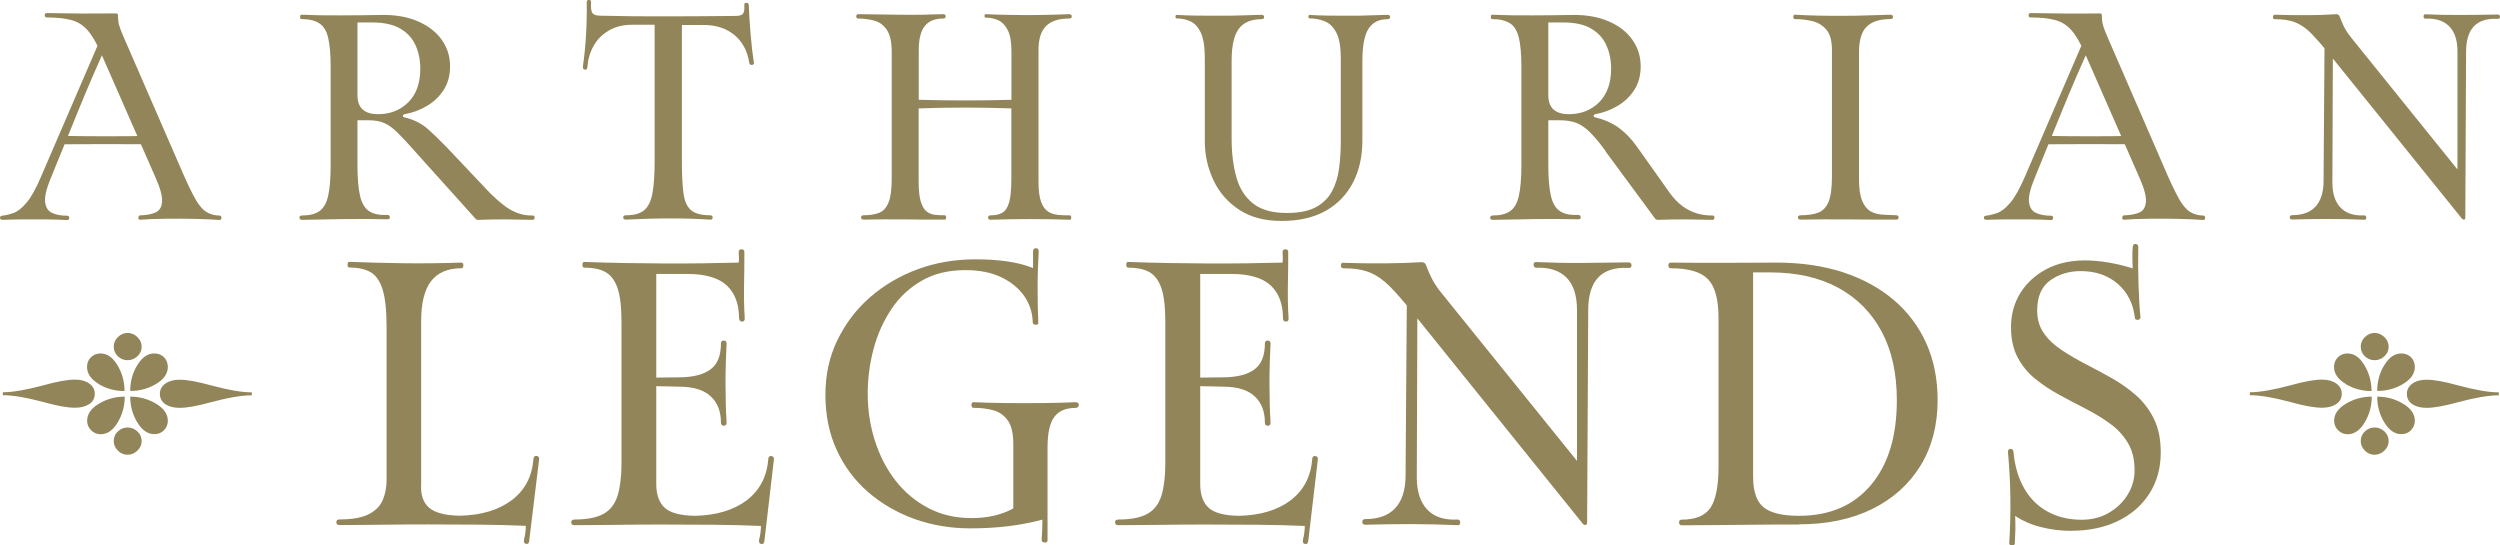 <?xml version="1.0" encoding="UTF-8"?> <svg xmlns="http://www.w3.org/2000/svg" width="1834" height="400" viewBox="0 0 1834 400" fill="none"> <g clip-path="url(#clip0_1124_9)"> <path d="M1.84 161.2C0.64 161.2 0 160.72 0 159.84C0 158.96 0.48 158.4 1.44 158.24C4.08 158 6.96 157.28 9.92 156.24C12.96 155.2 16.08 152.64 19.44 148.72C22.8 144.8 26.32 138.48 30 129.84L76.24 22.64L79.44 30C72 46.56 64.72 63.28 57.76 80.32C50.8 97.36 43.84 114.32 37.04 131.2C34 138.64 32.64 144.4 33.12 148.32C33.6 152.24 35.28 154.88 38.32 156.24C41.36 157.6 44.96 158.24 49.2 158.24C50.24 158.24 50.8 158.8 50.8 159.84C50.8 160.88 50.24 161.44 49.2 161.44C45.04 161.2 40.08 161.04 34.32 160.96C28.48 160.96 22.72 160.96 16.96 160.96C11.12 160.96 6.16 161.12 1.84 161.28V161.2ZM102.8 161.2C101.84 161.2 101.44 160.64 101.52 159.6C101.6 158.56 102 158 102.8 158C107.36 157.84 111.04 157.2 114 155.92C116.96 154.64 118.56 152.08 118.88 148.08C119.2 144.16 117.68 138.24 114.16 130.4L74.16 39.2C70.8 31.44 67.44 25.76 64.08 22C60.72 18.24 56.72 15.84 52.08 14.64C47.44 13.44 41.6 12.8 34.4 12.8C33.36 12.8 32.8 12.24 32.8 11.2C32.8 10.16 33.36 9.6 34.4 9.6C42.64 9.76 51.12 9.84 59.68 9.92C68.24 9.92 76.72 9.92 84.96 9.84C86 9.84 86.56 10.32 86.56 11.2C86.56 14.56 86.96 17.36 87.76 19.68C88.56 22 89.6 24.72 90.96 27.76L134.4 127.6C138 135.84 141.12 142.16 143.68 146.64C146.24 151.04 148.88 154 151.6 155.6C154.24 157.2 157.44 158.08 161.2 158.16C162 158.16 162.4 158.72 162.4 159.76C162.4 160.8 162 161.36 161.2 161.36C155.6 160.96 149.36 160.72 142.4 160.56C135.44 160.4 128.56 160.4 121.6 160.48C114.64 160.48 108.4 160.8 102.8 161.2ZM110.64 105.84C89.04 105.68 67.44 105.68 45.84 105.84V99.68C67.6 100.08 89.2 100.08 110.64 99.68V105.84Z" fill="#928559"></path> <path d="M304.24 110.8C299.04 104.96 294.8 100.4 291.44 97.12C288.08 93.84 284.88 91.52 281.84 90.24C278.8 88.88 275.04 88.24 270.64 88.24H262.24V121.04C262.24 130.8 262.88 138.32 264.16 143.76C265.44 149.2 267.68 152.88 270.88 154.96C274.08 157.04 278.48 157.92 284.08 157.68C285.12 157.52 285.76 158.08 286 159.2C286.16 160.32 285.6 160.88 284.08 160.88C273.04 160.64 262.56 160.56 252.72 160.72C242.88 160.88 232.48 161.04 221.52 161.28C220.32 161.28 219.68 160.72 219.68 159.68C219.68 158.64 220.24 158.08 221.52 158.08C226.96 158.08 231.28 157.04 234.32 154.88C237.36 152.72 239.52 149.04 240.72 143.68C241.92 138.32 242.56 130.96 242.56 121.52V48.8C242.56 39.76 241.92 32.72 240.72 27.68C239.52 22.64 237.36 19.12 234.24 17.12C231.12 15.04 226.72 14 221.12 14C220.48 14 220.16 13.44 220.16 12.4C220.16 11.36 220.48 10.8 221.12 10.8C230.32 11.2 240.08 11.36 250.4 11.28C260.72 11.28 270.56 11.12 279.92 10.96C290.16 10.8 299.12 12.4 306.64 15.68C314.16 18.96 320 23.44 324.08 29.2C328.16 34.96 330.16 41.44 330.16 48.64C330.16 55.44 328.56 61.28 325.36 66.16C322.16 71.04 318 74.96 312.96 77.84C307.92 80.8 302.64 82.72 297.12 83.68C296.32 83.84 295.84 84.16 295.6 84.8C295.44 85.44 295.76 85.84 296.72 86.08C303.36 87.68 308.88 90.4 313.28 94.16C317.68 98 322.4 102.56 327.52 107.84L359.52 141.68C362.88 145.04 366.16 147.92 369.44 150.48C372.72 153.04 376.08 154.96 379.6 156.24C383.12 157.6 386.8 158.16 390.72 158.08C391.68 158.08 392.16 158.56 392.24 159.6C392.24 160.56 391.84 161.2 390.72 161.28C384.56 161.12 378.24 161.04 371.6 160.96C365.04 160.96 358.08 160.96 350.88 161.28C350.32 161.28 349.92 161.28 349.6 161.12C349.28 160.96 348.96 160.72 348.72 160.32L304.32 110.96L304.24 110.8ZM262.24 16.4V69.76C262.24 74.72 263.6 78.24 266.24 80.48C268.88 82.72 272.56 83.76 277.28 83.76C286.32 83.76 293.76 80.8 299.6 74.96C305.44 69.12 308.32 60.88 308.32 50.4C308.32 44 307.12 38.24 304.8 33.12C302.48 28 298.72 23.92 293.6 20.96C288.48 18 281.68 16.48 273.28 16.48H262.24V16.4Z" fill="#928559"></path> <path d="M546.08 3.6C545.92 2.64 546.4 2.16 547.44 2.08C548.48 2 549.12 2.48 549.28 3.36C549.52 10 550 17.28 550.64 25.04C551.28 32.8 552.08 39.84 553.04 45.92C553.28 46.88 552.88 47.44 551.76 47.6C550.64 47.84 549.92 47.28 549.68 46.08C548.24 37.12 544.48 30.32 538.56 25.52C532.64 20.72 525.2 18.32 516.24 18.32H500.24V118.88C500.24 128.24 500.64 135.76 501.36 141.52C502.08 147.28 503.92 151.44 506.72 154C509.6 156.56 514.32 157.92 520.8 157.92C522.16 157.92 522.8 158.48 522.8 159.6C522.8 160.72 522.16 161.2 520.8 161.12C510.96 160.48 500.72 160.16 490.08 160.24C479.52 160.24 469.2 160.64 459.2 161.12C457.84 161.12 457.2 160.56 457.2 159.52C457.2 158.48 457.84 157.92 459.2 157.92C465.36 157.92 469.84 156.64 472.8 154C475.76 151.36 477.68 147.2 478.72 141.28C479.76 135.36 480.24 127.76 480.24 118.24V18.16H463.6C457.04 18.16 451.44 19.6 446.64 22.4C441.84 25.2 438.08 28.96 435.44 33.68C432.8 38.4 431.28 43.68 430.88 49.36C430.72 50.72 430.16 51.28 429.04 51.12C428 50.96 427.52 50.24 427.6 48.96C428.64 41.6 429.44 33.76 429.92 25.36C430.4 16.96 430.56 9.12 430.4 1.76C430.4 0.56 430.96 -0.08 432.08 -0.08C433.2 -0.08 433.68 0.56 433.6 1.76C433.36 5.36 433.6 7.92 434.48 9.36C435.36 10.8 437.28 11.52 440.4 11.52C456.96 11.92 473.44 12.08 490 12C506.56 12 523.04 11.84 539.6 11.68C542.64 11.68 544.56 11.04 545.28 9.76C546 8.48 546.24 6.4 546 3.44L546.08 3.6Z" fill="#928559"></path> <path d="M784.88 158C785.52 158 785.84 158.56 785.84 159.6C785.84 160.64 785.52 161.2 784.88 161.2C765.12 160.56 745.68 160.56 726.48 161.2C725.44 161.2 724.88 160.64 724.88 159.6C724.88 158.56 725.44 158 726.48 158C729.92 158 732.8 157.44 735.12 156.16C737.36 154.96 739.12 152.48 740.24 148.64C741.36 144.88 741.92 139.04 741.92 131.36V79.52C719.28 78.72 696.56 78.72 673.92 79.52V133.12C673.92 139.68 674.48 144.64 675.52 148C676.56 151.36 678 153.84 679.84 155.2C681.68 156.56 683.68 157.36 685.92 157.6C688.16 157.84 690.56 157.92 693.12 157.92C693.76 157.92 694.08 158.48 694.08 159.52C694.08 160.56 693.76 161.12 693.12 161.12C683.36 161.12 673.44 161.12 663.28 160.96C653.12 160.8 643.28 160.96 633.68 161.12C632.32 161.12 631.68 160.56 631.68 159.52C631.68 158.48 632.32 157.92 633.68 157.92C638.32 157.92 642.16 157.28 645.2 156C648.24 154.72 650.4 152.16 651.92 148.32C653.44 144.48 654.16 138.64 654.16 130.88V38C654.16 30.8 652.96 25.44 650.64 22C648.32 18.56 645.28 16.24 641.52 15.2C637.76 14.16 633.76 13.6 629.52 13.6C628.56 13.6 628.16 13.04 628.16 12C628.16 10.96 628.64 10.4 629.52 10.4C638.96 10.56 649.12 10.64 659.92 10.8C670.72 10.96 681.36 10.8 691.76 10.4C693.12 10.4 693.76 10.96 693.76 12C693.76 13.04 693.12 13.6 691.76 13.6C685.76 13.6 681.28 15.44 678.4 19.12C675.44 22.8 674 28.72 674 36.8V73.2C696.64 73.84 719.36 73.84 742 73.2V38.16C742 30.96 741.12 25.6 739.28 22.08C737.44 18.56 735.2 16.16 732.4 14.88C729.6 13.6 726.56 12.96 723.2 12.96C722.56 12.96 722.24 12.56 722.24 11.68C722.24 10.8 722.56 10.4 723.2 10.4C728.64 10.64 735.12 10.88 742.48 10.96C749.92 11.12 757.28 11.12 764.8 10.96C772.24 10.8 778.72 10.64 784.24 10.4C785.6 10.4 786.24 10.96 786.24 12C786.24 13.04 785.6 13.6 784.24 13.6C776.64 13.6 771.04 15.44 767.36 19.12C763.68 22.8 761.84 28.64 761.84 36.64V133.2C761.84 139.76 762.48 144.72 763.76 148.08C765.04 151.44 766.8 153.92 768.96 155.28C771.12 156.64 773.68 157.44 776.48 157.68C779.28 157.92 782.16 158 785.04 158H784.88Z" fill="#928559"></path> <path d="M999.44 103.04C999.44 114.64 997.2 124.88 992.64 133.76C988.08 142.64 981.44 149.6 972.72 154.56C964 159.52 953.12 162.08 940.24 162.08C927.36 162.08 917.52 159.36 909.12 153.92C900.8 148.48 894.48 141.28 890.24 132.32C886 123.36 883.84 113.76 883.84 103.52V42.88C883.84 34.48 882.88 28.24 880.96 24.08C879.04 19.92 876.48 17.12 873.36 15.68C870.24 14.24 866.88 13.52 863.28 13.52C862.64 13.52 862.32 13.12 862.32 12.24C862.32 11.36 862.64 10.96 863.28 10.96C867.28 11.2 872 11.36 877.36 11.44C882.8 11.44 888.4 11.52 894.24 11.52C900.08 11.52 905.76 11.52 911.2 11.28C916.64 11.12 921.36 11.04 925.36 10.88C926.72 10.88 927.36 11.44 927.36 12.48C927.36 13.52 926.72 14.08 925.36 14.08C918 14.08 912.56 16.32 908.96 20.88C905.36 25.44 903.52 33.36 903.52 44.72V101.68C903.52 112.48 904.72 122 907.04 130.16C909.36 138.32 913.44 144.72 919.36 149.36C925.28 154 933.44 156.24 944 156.24C952.8 156.24 959.84 154.88 965.12 152.08C970.4 149.28 974.32 145.44 977.04 140.56C979.68 135.68 981.44 130.08 982.32 123.68C983.2 117.28 983.6 110.56 983.6 103.52V42.88C983.6 34.48 982.56 28.24 980.4 24.08C978.24 19.92 975.44 17.12 972 15.68C968.56 14.24 964.8 13.52 960.8 13.52C960.16 13.52 959.84 13.12 959.84 12.24C959.84 11.36 960.16 10.96 960.8 10.96C964.4 11.2 968.72 11.36 973.68 11.44C978.64 11.44 983.84 11.52 989.2 11.52C994.56 11.52 999.68 11.52 1004.72 11.28C1009.68 11.12 1014.08 11.04 1017.84 10.88C1019.2 10.88 1019.84 11.44 1019.84 12.48C1019.84 13.52 1019.2 14.08 1017.84 14.08C1011.68 14.08 1007.12 16.32 1004.08 20.88C1001.04 25.44 999.44 33.36 999.44 44.72V103.12V103.04Z" fill="#928559"></path> <path d="M1177.84 110.8C1173.2 104.4 1169.12 99.6 1165.76 96.4C1162.4 93.2 1159.04 91.04 1155.76 89.92C1152.48 88.8 1148.64 88.24 1144.24 88.24H1135.84V121.04C1135.84 130.8 1136.48 138.32 1137.76 143.76C1139.04 149.2 1141.28 152.88 1144.48 154.96C1147.68 157.04 1152.08 157.92 1157.68 157.68C1158.72 157.52 1159.36 158.08 1159.6 159.2C1159.76 160.32 1159.2 160.88 1157.68 160.88C1146.64 160.64 1136.16 160.56 1126.24 160.72C1116.32 160.88 1106 161.04 1095.04 161.28C1093.84 161.28 1093.2 160.72 1093.2 159.68C1093.2 158.64 1093.84 158.08 1095.04 158.08C1100.48 158.08 1104.8 157.04 1107.84 154.88C1110.88 152.72 1113.04 149.04 1114.24 143.68C1115.44 138.32 1116.08 130.96 1116.08 121.52V48.8C1116.08 39.76 1115.44 32.72 1114.24 27.68C1113.04 22.72 1110.88 19.12 1107.76 17.12C1104.64 15.12 1100.24 14 1094.64 14C1094 14 1093.68 13.44 1093.68 12.4C1093.68 11.36 1094 10.8 1094.64 10.8C1103.84 11.2 1113.6 11.36 1123.92 11.28C1134.24 11.28 1144.08 11.12 1153.44 10.96C1163.68 10.8 1172.64 12.4 1180.16 15.68C1187.68 18.96 1193.52 23.44 1197.52 29.2C1201.6 34.96 1203.6 41.44 1203.6 48.64C1203.6 55.44 1202 61.28 1198.8 66.16C1195.6 71.04 1191.44 74.96 1186.4 77.84C1181.36 80.8 1176.08 82.72 1170.64 83.68C1169.84 83.84 1169.36 84.16 1169.12 84.8C1168.88 85.44 1169.28 85.84 1170.24 86.08C1176.88 87.68 1182.64 90.24 1187.44 93.68C1192.24 97.12 1196.8 101.84 1201.04 107.84L1225.04 141.68C1227.84 145.52 1230.88 148.72 1234.24 151.2C1237.6 153.68 1241.12 155.44 1244.88 156.56C1248.64 157.68 1252.4 158.16 1256.24 158.08C1257.2 158.08 1257.68 158.56 1257.76 159.6C1257.76 160.56 1257.36 161.2 1256.24 161.28C1250.08 161.12 1243.76 161.04 1237.12 160.96C1230.48 160.96 1223.6 160.96 1216.4 161.28C1215.44 161.28 1214.72 160.96 1214.16 160.32L1177.76 110.96L1177.84 110.8ZM1135.84 16.4V69.76C1135.84 74.72 1137.2 78.24 1139.84 80.48C1142.48 82.72 1146.16 83.76 1150.88 83.76C1159.92 83.76 1167.36 80.8 1173.2 74.96C1178.96 69.12 1181.92 60.88 1181.92 50.4C1181.92 44 1180.72 38.24 1178.4 33.12C1176.08 28 1172.32 23.92 1167.2 20.96C1162.08 17.92 1155.28 16.48 1146.88 16.48H1135.84V16.4Z" fill="#928559"></path> <path d="M1386.72 10.8C1388.08 10.8 1388.72 11.36 1388.72 12.4C1388.72 13.44 1388.08 14 1386.72 14C1378.96 14 1373.2 15.84 1369.44 19.52C1365.6 23.2 1363.76 29.52 1363.76 38.64V131.2C1363.76 138.24 1364.56 143.6 1366.08 147.28C1367.6 150.96 1369.68 153.52 1372.16 154.96C1374.72 156.4 1377.6 157.28 1380.88 157.44C1384.16 157.6 1387.6 157.84 1391.2 157.92C1392.24 157.92 1392.8 158.48 1392.8 159.52C1392.8 160.56 1392.24 161.12 1391.2 161.12C1380.16 161.12 1368.4 161.12 1356.08 160.96C1343.76 160.8 1332.08 160.96 1320.96 161.12C1319.6 161.12 1318.96 160.56 1318.96 159.52C1318.96 158.48 1319.6 157.92 1320.96 157.92C1326.16 157.92 1330.48 157.28 1333.84 156C1337.2 154.72 1339.76 152.08 1341.44 148C1343.12 143.92 1343.92 137.68 1343.92 129.28V36.8C1343.92 30.16 1342.64 25.2 1340 22C1337.36 18.8 1334 16.64 1329.92 15.6C1325.84 14.56 1321.28 14 1316.56 14C1315.92 14 1315.6 13.44 1315.6 12.4C1315.6 11.36 1315.92 10.8 1316.56 10.8C1321.2 11.04 1326.56 11.28 1332.64 11.44C1338.72 11.6 1345.04 11.6 1351.52 11.6C1358 11.6 1364.4 11.52 1370.56 11.28C1376.72 11.12 1382.08 10.88 1386.72 10.8Z" fill="#928559"></path> <path d="M1457.2 161.2C1456 161.2 1455.36 160.72 1455.36 159.84C1455.36 158.96 1455.84 158.4 1456.72 158.24C1459.36 158 1462.24 157.28 1465.2 156.24C1468.24 155.2 1471.36 152.64 1474.72 148.72C1478.08 144.8 1481.6 138.48 1485.36 129.84L1531.6 22.64L1534.8 30C1527.36 46.56 1520.08 63.28 1513.12 80.32C1506.16 97.36 1499.2 114.32 1492.4 131.2C1489.36 138.64 1488 144.4 1488.48 148.32C1488.96 152.24 1490.72 154.88 1493.68 156.24C1496.72 157.6 1500.32 158.24 1504.56 158.24C1505.6 158.24 1506.16 158.8 1506.16 159.84C1506.16 160.88 1505.6 161.44 1504.56 161.44C1500.4 161.2 1495.44 161.04 1489.68 160.96C1483.84 160.96 1478.08 160.96 1472.24 160.96C1466.48 160.96 1461.44 161.12 1457.12 161.28L1457.2 161.2ZM1558.16 161.2C1557.2 161.2 1556.8 160.64 1556.88 159.6C1556.96 158.56 1557.36 158 1558.16 158C1562.72 157.84 1566.4 157.2 1569.36 155.92C1572.32 154.64 1573.92 152.08 1574.24 148.08C1574.56 144.16 1573.04 138.24 1569.52 130.4L1529.52 39.2C1526.16 31.44 1522.8 25.76 1519.44 22C1516.08 18.24 1512.08 15.84 1507.44 14.64C1502.8 13.44 1496.96 12.8 1489.76 12.8C1488.72 12.8 1488.16 12.24 1488.16 11.2C1488.16 10.16 1488.72 9.6 1489.76 9.6C1498 9.76 1506.48 9.84 1515.04 9.92C1523.6 10 1532.08 9.92 1540.32 9.84C1541.36 9.84 1541.92 10.32 1541.92 11.2C1541.92 14.56 1542.32 17.36 1543.12 19.68C1543.92 22 1544.96 24.72 1546.32 27.76L1589.68 127.6C1593.28 135.84 1596.4 142.16 1598.96 146.64C1601.6 151.04 1604.16 154 1606.88 155.6C1609.52 157.2 1612.72 158.08 1616.48 158.16C1617.28 158.16 1617.68 158.72 1617.68 159.76C1617.68 160.8 1617.28 161.36 1616.48 161.36C1610.88 160.96 1604.64 160.72 1597.68 160.56C1590.72 160.4 1583.84 160.4 1576.88 160.48C1569.92 160.48 1563.68 160.8 1558.08 161.2H1558.16ZM1565.92 105.84C1544.32 105.68 1522.72 105.68 1501.12 105.84V99.68C1522.88 100.08 1544.48 100.08 1565.92 99.68V105.84Z" fill="#928559"></path> <path d="M1668.8 10.8C1676.56 11.04 1684.48 11.2 1692.64 11.12C1700.8 11.12 1707.92 10.8 1714 10.4C1715.36 10.4 1716.16 11.2 1716.64 12.8C1717.04 14 1717.92 16 1719.2 18.88C1720.56 21.76 1722.64 24.96 1725.6 28.56L1808.16 130.96L1802.8 136.16V37.84C1802.8 29.6 1800.8 23.44 1796.8 19.36C1792.8 15.28 1787.04 13.36 1779.44 13.68C1778.48 13.68 1778 13.12 1777.92 12.08C1777.92 11.04 1778.32 10.48 1779.2 10.48C1788 10.88 1796.96 11.04 1806.08 10.96C1815.2 10.96 1823.92 10.8 1832.16 10.64C1833.36 10.64 1834 11.2 1834 12.32C1834 13.44 1833.36 13.92 1832.16 13.84C1816.8 13.04 1809.12 21.12 1809.12 38L1808.56 159.6C1808.56 160.56 1808.24 161.04 1807.6 161.12C1806.96 161.12 1806.32 160.8 1805.76 160L1708.56 39.44C1703.52 33.2 1699.12 28.24 1695.6 24.56C1692 20.88 1688.16 18.24 1684.16 16.56C1680.16 14.88 1675.04 14.08 1668.8 14.08C1667.84 14.08 1667.44 13.52 1667.44 12.48C1667.44 11.44 1667.92 10.88 1668.8 10.88V10.8ZM1705.44 20L1711.44 27.44L1711.04 133.84C1711.04 142 1713.04 148.16 1717.04 152.32C1721.04 156.48 1726.8 158.4 1734.4 158C1735.36 158 1735.84 158.56 1735.92 159.6C1735.92 160.64 1735.52 161.2 1734.64 161.2C1725.68 160.8 1716.72 160.64 1707.6 160.64C1698.48 160.64 1689.84 160.8 1681.6 161.04C1680.4 161.04 1679.76 160.48 1679.76 159.44C1679.76 158.4 1680.4 157.84 1681.6 157.84C1689.04 157.84 1694.72 155.76 1698.56 151.68C1702.4 147.52 1704.4 141.52 1704.56 133.68L1705.36 20.08L1705.44 20Z" fill="#928559"></path> <path d="M388.32 396.56C388.16 398.4 387.36 399.28 385.92 398.96C384.48 398.72 384 397.52 384.48 395.52C384.8 394.32 385.12 392.8 385.36 391.04C385.6 389.28 385.76 387.52 385.76 385.76C374.64 385.28 362.96 384.96 350.56 384.88C338.16 384.8 325.92 384.72 313.68 384.72C301.44 384.72 289.84 384.8 278.72 384.96C267.6 385.12 257.84 385.2 249.28 385.2C247.6 385.2 246.72 384.56 246.72 383.12C246.72 381.68 247.6 381.04 249.28 381.04C258.48 381.04 265.6 379.76 270.56 377.2C275.52 374.64 278.96 371.2 280.8 366.8C282.64 362.48 283.6 357.44 283.6 351.84V240C283.6 227.52 282.56 218.16 280.56 212C278.48 205.76 275.52 201.6 271.44 199.44C267.44 197.28 262.32 196.24 256.24 196.24C255.36 196.24 254.96 195.52 254.96 194.16C254.96 192.8 255.36 192.08 256.24 192.08C269.36 192.56 282.8 192.96 296.4 193.12C310.08 193.28 324.08 193.12 338.4 192.64C339.44 192.64 339.92 193.36 339.92 194.72C339.92 196.08 339.44 196.8 338.4 196.8C328.48 196.8 321.12 200 316.24 206.24C311.36 212.56 308.96 222.4 308.96 235.68V354.96C308.48 362.8 310.4 368.64 314.72 372.4C319.04 376.16 326.64 378.16 337.36 378.32C353.04 378 365.76 374.16 375.36 366.96C385.04 359.68 390.32 349.6 391.36 336.64C391.52 334.96 392.32 334.24 393.76 334.48C395.2 334.72 395.76 335.76 395.44 337.44L388.24 396.56H388.32Z" fill="#928559"></path> <path d="M542.16 233.52C542.16 223.12 539.2 215.12 533.2 209.44C527.2 203.84 517.52 200.96 504 200.96H481.44V355.04C481.44 362.88 483.52 368.72 487.6 372.48C491.68 376.24 499.12 378.24 509.84 378.4C525.52 378.08 538.16 374.24 547.76 367.04C557.28 359.76 562.64 349.68 563.6 336.72C563.76 335.04 564.56 334.32 566 334.56C567.44 334.8 568 335.84 567.68 337.52L560.8 396.64C560.64 398.48 559.84 399.36 558.4 399.04C556.96 398.8 556.48 397.6 556.96 395.6C557.28 394.4 557.6 392.88 557.84 391.12C558.08 389.36 558.24 387.6 558.24 385.84C547.12 385.36 535.44 385.04 523.04 384.96C510.64 384.88 498.32 384.8 486.08 384.8C473.84 384.8 462.08 384.88 451.04 385.04C439.92 385.2 430.16 385.28 421.6 385.28C419.92 385.28 419.04 384.64 419.04 383.2C419.04 381.76 419.92 381.12 421.6 381.12C430.8 381.12 437.92 379.68 442.88 376.88C447.84 374.08 451.2 369.6 453.12 363.44C454.96 357.28 455.92 349.44 455.92 339.92V236.24C455.92 224.96 454.88 216.56 452.88 210.88C450.8 205.28 447.76 201.44 443.76 199.36C439.76 197.28 434.64 196.32 428.56 196.32C427.68 196.32 427.28 195.6 427.28 194.24C427.28 192.88 427.68 192.16 428.56 192.16C448.72 192.88 468.16 193.2 487.04 193.28C505.92 193.36 524.24 193.12 541.92 192.64C542.08 191.28 542.16 189.92 542.08 188.64C542 187.36 541.92 186.16 541.92 184.96C541.92 183.6 542.56 182.88 544 182.88C545.44 182.88 546.08 183.6 546.08 184.96C546.08 193.36 546 201.44 545.84 209.44C545.68 217.36 545.84 225.36 546.32 233.36C546.48 235.04 545.84 235.92 544.4 235.92C542.96 235.92 542.24 235.04 542.24 233.36L542.16 233.52ZM477.92 277.04L499.2 276.8C508.96 276.64 516.32 274.64 521.36 270.88C526.4 267.12 528.88 260.8 528.88 251.92C528.88 250.56 529.52 249.84 530.96 249.84C532.4 249.84 533.04 250.56 533.04 251.92C532.56 261.12 532.24 270.8 532.24 280.96C532.24 291.12 532.48 300.8 533.04 310C533.04 311.52 532.32 312.32 530.96 312.32C529.6 312.32 528.88 311.52 528.88 310C528.88 302 526.48 295.6 521.6 290.96C516.72 286.24 509.28 283.84 499.2 283.68L477.68 283.2L477.92 277.04Z" fill="#928559"></path> <path d="M788.64 299.28C781.84 299.28 776.72 301.44 773.44 305.84C770.16 310.24 768.479 317.68 768.479 328.24V396.32C768.479 397.52 767.76 398.08 766.32 398C764.88 397.92 764.159 397.28 764.159 396.08C764.319 393.52 764.48 391.04 764.56 388.64C764.64 386.24 764.719 383.76 764.719 381.2C756.319 383.44 747.84 385.04 739.12 386.08C730.4 387.12 721.28 387.6 711.76 387.6C697.28 387.6 683.599 385.28 670.799 380.72C657.999 376.08 646.72 369.52 636.88 361.04C627.04 352.48 619.36 342.24 613.84 330.16C608.32 318.16 605.52 304.72 605.52 289.84C605.52 274.96 608.4 261.76 614.24 249.68C620.08 237.6 627.999 227.04 638.159 218.16C648.319 209.28 660 202.4 673.2 197.52C686.4 192.64 700.559 190.24 715.599 190.24C723.999 190.24 731.76 190.72 738.88 191.76C746 192.8 752.4 194.4 757.84 196.64V184.64C757.84 182.96 758.479 182.08 759.919 182.08C761.359 182.08 762 182.96 762 184.64C761.52 192.48 761.2 201.2 761.2 210.72C761.2 220.24 761.36 228.88 761.68 236.56C761.84 237.76 761.2 238.32 759.76 238.24C758.32 238.16 757.599 237.52 757.599 236.32C757.439 229.36 755.36 222.96 751.44 217.28C747.52 211.6 741.92 206.96 734.64 203.44C727.36 199.92 718.559 198.16 708.159 198.16C695.839 198.16 685.28 200.72 676.32 205.84C667.36 210.96 659.92 217.84 654.08 226.56C648.24 235.28 643.76 245.04 640.88 255.84C638 266.64 636.56 277.76 636.56 288.96C636.56 300.88 638.32 312.4 641.84 323.36C645.36 334.4 650.4 344.08 656.96 352.56C663.52 361.04 671.52 367.68 680.88 372.64C690.24 377.6 700.96 380.08 712.88 380.08C718.48 380.08 723.92 379.52 729.12 378.32C734.32 377.12 739.039 375.36 743.359 372.96V325.84C743.359 318 742 312.16 739.28 308.4C736.56 304.64 733.04 302.16 728.64 300.96C724.32 299.76 719.52 299.2 714.4 299.2C713.2 299.2 712.64 298.56 712.64 297.12C712.64 295.68 713.2 295.04 714.4 295.04C721.04 295.36 728.879 295.6 737.919 295.68C746.959 295.76 756.08 295.76 765.2 295.68C774.32 295.6 782.24 295.36 788.88 295.04C790.56 295.04 791.44 295.76 791.44 297.12C791.44 298.48 790.56 299.2 788.88 299.2L788.64 299.28Z" fill="#928559"></path> <path d="M941.2 233.52C941.2 223.12 938.24 215.12 932.24 209.44C926.24 203.84 916.56 200.96 903.04 200.96H880.48V355.04C880.48 362.88 882.56 368.72 886.64 372.48C890.72 376.24 898.16 378.24 908.88 378.4C924.56 378.08 937.2 374.24 946.8 367.04C956.32 359.76 961.68 349.68 962.64 336.72C962.8 335.04 963.6 334.32 965.04 334.56C966.48 334.8 967.04 335.84 966.72 337.52L959.76 396.64C959.6 398.48 958.8 399.36 957.36 399.04C955.92 398.8 955.44 397.6 955.92 395.6C956.24 394.4 956.56 392.88 956.8 391.12C957.04 389.36 957.2 387.6 957.2 385.84C946.08 385.36 934.4 385.04 922 384.96C909.6 384.88 897.28 384.8 885.04 384.8C872.8 384.8 861.04 384.88 850 385.04C838.88 385.2 829.12 385.28 820.56 385.28C818.88 385.28 818 384.64 818 383.2C818 381.76 818.88 381.12 820.56 381.12C829.76 381.12 836.88 379.68 841.84 376.88C846.8 374.08 850.16 369.6 852.08 363.44C853.92 357.28 854.88 349.44 854.88 339.92V236.24C854.88 224.96 853.84 216.56 851.84 210.88C849.76 205.28 846.72 201.44 842.72 199.36C838.72 197.28 833.6 196.32 827.52 196.32C826.64 196.32 826.24 195.6 826.24 194.24C826.24 192.88 826.64 192.16 827.52 192.16C847.68 192.88 867.12 193.2 886 193.28C904.88 193.36 923.2 193.12 940.88 192.64C941.04 191.28 941.12 189.92 941.04 188.64C940.96 187.36 940.88 186.16 940.88 184.96C940.88 183.6 941.52 182.88 942.96 182.88C944.4 182.88 945.04 183.6 945.04 184.96C945.04 193.36 944.96 201.44 944.8 209.44C944.64 217.36 944.8 225.36 945.28 233.36C945.44 235.04 944.8 235.92 943.36 235.92C941.92 235.92 941.2 235.04 941.2 233.36V233.52ZM876.96 277.04L898.24 276.8C908 276.64 915.36 274.64 920.4 270.88C925.44 267.12 927.92 260.8 927.92 251.92C927.92 250.56 928.64 249.84 930 249.84C931.36 249.84 932.08 250.56 932.08 251.92C931.6 261.12 931.28 270.8 931.28 280.96C931.28 291.12 931.52 300.8 932.08 310C932.08 311.52 931.44 312.32 930 312.32C928.56 312.32 927.92 311.52 927.92 310C927.92 302 925.52 295.6 920.64 290.96C915.76 286.24 908.32 283.84 898.24 283.68L876.72 283.2L876.96 277.04Z" fill="#928559"></path> <path d="M985.28 192.8C995.2 193.12 1005.36 193.28 1015.76 193.2C1026.16 193.12 1035.28 192.8 1043.12 192.32C1044.8 192.32 1045.92 193.36 1046.48 195.36C1046.96 196.88 1048.08 199.52 1049.84 203.2C1051.52 206.88 1054.24 211.04 1058 215.6L1163.76 346.64L1156.88 353.28V227.36C1156.88 216.8 1154.32 208.88 1149.2 203.68C1144.08 198.48 1136.64 196.08 1126.96 196.4C1125.76 196.4 1125.12 195.68 1125.04 194.32C1124.96 192.96 1125.52 192.24 1126.72 192.24C1138 192.72 1149.44 192.96 1161.12 192.88C1172.8 192.8 1183.92 192.64 1194.56 192.48C1196.08 192.48 1196.88 193.2 1196.88 194.64C1196.88 196.08 1196.08 196.72 1194.56 196.56C1174.96 195.52 1165.12 205.84 1165.12 227.52L1164.32 383.2C1164.32 384.4 1163.92 385.04 1163.04 385.12C1162.16 385.2 1161.44 384.72 1160.72 383.68L1036.32 229.28C1029.84 221.28 1024.32 214.88 1019.68 210.24C1015.04 205.52 1010.24 202.16 1005.12 200C1000 197.84 993.44 196.8 985.44 196.8C984.24 196.8 983.68 196.08 983.68 194.72C983.68 193.36 984.32 192.64 985.44 192.64L985.28 192.8ZM1032.16 204.56L1039.84 214L1039.36 350.16C1039.36 360.56 1041.92 368.48 1047.04 373.84C1052.16 379.2 1059.6 381.68 1069.28 381.12C1070.48 381.12 1071.12 381.84 1071.2 383.2C1071.2 384.56 1070.72 385.28 1069.52 385.28C1058.08 384.8 1046.56 384.48 1034.96 384.48C1023.36 384.48 1012.24 384.64 1001.68 384.96C1000.16 384.96 999.36 384.24 999.36 382.88C999.36 381.52 1000.16 380.8 1001.68 380.8C1011.2 380.8 1018.48 378.16 1023.44 372.88C1028.4 367.6 1030.96 359.92 1031.12 349.84L1032.16 204.4V204.56Z" fill="#928559"></path> <path d="M1319.84 384.8C1306.56 384.8 1294.96 384.8 1285.04 384.96C1275.12 385.04 1266.16 385.12 1258 385.2C1249.92 385.28 1241.84 385.36 1233.84 385.36C1232.48 385.36 1231.76 384.72 1231.76 383.28C1231.76 381.84 1232.4 381.2 1233.84 381.2C1243.92 381.2 1250.88 378.32 1254.8 372.48C1258.72 366.64 1260.72 356.56 1260.72 342V233.44C1260.72 219.76 1258.16 210.24 1253.04 204.88C1247.92 199.52 1238.8 196.8 1225.68 196.8C1224.48 196.8 1223.92 196.08 1223.92 194.72C1223.92 193.36 1224.56 192.64 1225.68 192.64C1239.52 192.8 1253.36 192.88 1267.28 192.8C1281.2 192.72 1293.12 192.64 1302.96 192.64C1321.04 192.64 1337.36 194.96 1351.84 199.68C1366.32 204.4 1378.8 211.2 1389.2 220C1399.6 228.88 1407.6 239.52 1413.12 251.84C1418.64 264.16 1421.44 278.08 1421.44 293.44C1421.44 311.84 1417.28 327.92 1408.88 341.6C1400.48 355.28 1388.72 365.84 1373.52 373.36C1358.32 380.88 1340.4 384.64 1319.76 384.64L1319.84 384.8ZM1286.08 200V349.76C1286.08 360.32 1288.56 367.76 1293.6 372C1298.64 376.24 1307.36 378.4 1319.84 378.4C1342.16 378.4 1359.76 370.88 1372.48 355.84C1385.2 340.8 1391.52 320.08 1391.52 293.6C1391.52 274 1387.84 257.2 1380.4 243.28C1372.96 229.36 1362.32 218.64 1348.56 211.12C1334.72 203.6 1318.08 199.84 1298.64 199.84H1286.08V200Z" fill="#928559"></path> <path d="M1519.52 389.44C1511.84 389.44 1504.4 388.48 1497.12 386.64C1489.84 384.8 1483.6 382 1478.32 378.48C1478.48 381.76 1478.56 385.04 1478.48 388.32C1478.4 391.6 1478.24 395.04 1478.08 398.4C1478.08 399.6 1477.36 400.16 1475.92 400.08C1474.48 400 1473.84 399.36 1474 398.16C1474.64 387.6 1474.96 376.48 1474.8 364.88C1474.64 353.28 1474 342.16 1473.04 331.6C1473.04 330.08 1473.68 329.28 1474.96 329.28C1476.24 329.28 1476.96 330.08 1477.12 331.6C1478 341.68 1480.56 350.48 1484.8 358C1489.04 365.52 1494.8 371.28 1502.08 375.28C1509.36 379.28 1517.68 381.28 1527.04 381.28C1534.56 381.28 1541.28 379.6 1547.12 376.16C1552.96 372.72 1557.6 368.24 1560.96 362.72C1564.32 357.2 1565.92 351.28 1565.92 344.96C1565.92 337.12 1564.32 330.48 1561.04 324.96C1557.76 319.52 1553.52 314.8 1548.08 310.88C1542.72 306.96 1536.8 303.36 1530.32 300C1523.84 296.64 1517.36 293.28 1510.88 289.76C1504.4 286.24 1498.48 282.32 1493.12 278C1487.76 273.68 1483.44 268.4 1480.16 262.24C1476.88 256.08 1475.28 248.64 1475.28 240C1475.28 230.64 1477.6 222.24 1482.16 214.88C1486.8 207.52 1493.12 201.76 1501.2 197.44C1509.28 193.2 1518.72 191.04 1529.52 191.04C1534.8 191.04 1540.56 191.52 1546.64 192.56C1552.8 193.6 1558.72 195.04 1564.56 196.88C1564.4 194.16 1564.32 191.44 1564.32 188.8C1564.32 186.16 1564.32 183.6 1564.56 181.28C1564.72 179.6 1565.44 178.8 1566.72 178.96C1568 179.12 1568.64 179.92 1568.64 181.28C1568.48 190 1568.48 199.04 1568.8 208.4C1569.12 217.76 1569.52 225.84 1570.24 232.48C1570.24 233.84 1569.6 234.56 1568.32 234.64C1567.04 234.72 1566.32 234.24 1566.16 233.2C1564.96 222.8 1560.8 214.48 1553.6 208.24C1546.4 202 1537.36 198.88 1526.48 198.88C1517.76 198.88 1510.24 201.2 1503.92 205.76C1497.6 210.4 1494.48 217.68 1494.48 227.76C1494.48 234.24 1496.08 239.76 1499.36 244.4C1502.56 249.04 1506.88 253.12 1512.32 256.72C1517.68 260.32 1523.6 263.76 1530.08 267.12C1536.56 270.48 1543.04 273.92 1549.52 277.6C1556 281.28 1561.92 285.52 1567.28 290.24C1572.64 295.04 1576.96 300.8 1580.24 307.52C1583.52 314.24 1585.12 322.4 1585.12 332C1585.12 343.44 1582.32 353.44 1576.8 362.08C1571.28 370.72 1563.6 377.44 1553.76 382.16C1543.92 386.96 1532.56 389.36 1519.6 389.36L1519.52 389.44Z" fill="#928559"></path> <path d="M1680.64 295.04C1667.84 291.6 1657.84 289.92 1650.48 289.92V287.76C1657.84 287.76 1667.84 286 1680.64 282.56C1690.4 279.84 1698 278.48 1703.44 278.48C1707.76 278.48 1711.2 279.44 1713.92 281.36C1716.56 283.28 1717.92 285.76 1717.92 288.8C1717.92 292.08 1716.56 294.64 1713.92 296.4C1711.28 298.16 1707.76 299.12 1703.44 299.12C1698 299.12 1690.4 297.76 1680.64 295.04ZM1720.88 281.68C1715.12 278.24 1712.24 274.08 1712.24 269.2C1712.24 266.32 1713.2 264 1715.12 262.08C1717.04 260.24 1719.36 259.28 1722.08 259.28C1726.96 259.28 1731.12 262.16 1734.56 267.92C1738 273.68 1739.76 280 1739.76 286.88C1732.88 286.88 1726.56 285.2 1720.8 281.76L1720.88 281.68ZM1715.2 315.6C1713.28 313.68 1712.32 311.36 1712.32 308.64C1712.32 303.76 1715.2 299.6 1720.96 296.16C1726.72 292.72 1733.04 290.96 1739.92 290.96C1739.92 297.84 1738.16 304.16 1734.72 309.92C1731.28 315.68 1727.12 318.56 1722.24 318.56C1719.52 318.56 1717.2 317.6 1715.28 315.68L1715.2 315.6ZM1734.88 261.36C1732.88 259.44 1731.84 257.12 1731.84 254.4C1731.84 251.68 1732.8 249.28 1734.88 247.28C1736.88 245.28 1739.28 244.24 1742 244.24C1744.72 244.24 1747.12 245.28 1749.2 247.28C1751.28 249.28 1752.32 251.68 1752.32 254.4C1752.32 257.12 1751.28 259.44 1749.2 261.36C1747.12 263.28 1744.72 264.24 1742 264.24C1739.28 264.24 1736.88 263.28 1734.88 261.36ZM1734.88 330.56C1732.88 328.56 1731.84 326.24 1731.84 323.68C1731.84 320.8 1732.8 318.4 1734.88 316.48C1736.96 314.56 1739.28 313.6 1742 313.6C1744.72 313.6 1747.12 314.56 1749.2 316.48C1751.28 318.4 1752.32 320.8 1752.32 323.68C1752.32 326.24 1751.28 328.56 1749.2 330.56C1747.12 332.56 1744.72 333.6 1742 333.6C1739.28 333.6 1736.88 332.64 1734.88 330.56ZM1749.12 267.92C1752.56 262.16 1756.72 259.28 1761.6 259.28C1764.48 259.28 1766.8 260.24 1768.72 262.08C1770.56 263.92 1771.52 266.32 1771.52 269.2C1771.52 274.08 1768.64 278.24 1762.88 281.68C1757.12 285.12 1750.8 286.8 1743.92 286.8C1743.92 279.92 1745.6 273.6 1749.12 267.84V267.92ZM1749.12 309.92C1745.68 304.16 1743.92 297.84 1743.92 290.96C1750.8 290.96 1757.12 292.72 1762.88 296.16C1768.64 299.6 1771.52 303.76 1771.52 308.64C1771.52 311.36 1770.56 313.68 1768.72 315.6C1766.88 317.52 1764.48 318.48 1761.6 318.48C1756.72 318.48 1752.56 315.6 1749.12 309.84V309.92ZM1769.68 296.48C1767.04 294.72 1765.68 292.16 1765.68 288.88C1765.68 285.84 1767.04 283.36 1769.68 281.44C1772.32 279.52 1775.84 278.56 1780.16 278.56C1785.6 278.56 1793.2 279.92 1802.96 282.64C1815.76 286.08 1825.76 287.84 1833.12 287.84V290C1825.76 290 1815.76 291.68 1802.96 295.12C1793.2 297.84 1785.6 299.2 1780.16 299.2C1775.84 299.2 1772.4 298.32 1769.68 296.48Z" fill="#928559"></path> <path d="M32.24 295.04C19.44 291.6 9.44 289.92 2.08 289.92V287.76C9.44 287.76 19.44 286 32.24 282.56C42 279.84 49.6 278.48 55.04 278.48C59.36 278.48 62.8 279.44 65.52 281.36C68.16 283.28 69.52 285.76 69.52 288.8C69.52 292.08 68.16 294.64 65.52 296.4C62.88 298.16 59.36 299.12 55.04 299.12C49.6 299.12 42 297.76 32.24 295.04ZM72.48 281.68C66.72 278.24 63.84 274.08 63.84 269.2C63.84 266.32 64.8 264 66.72 262.08C68.64 260.24 70.96 259.28 73.68 259.28C78.56 259.28 82.72 262.16 86.16 267.92C89.6 273.68 91.36 280 91.36 286.88C84.48 286.88 78.16 285.2 72.4 281.76L72.48 281.68ZM66.8 315.6C64.88 313.68 63.92 311.36 63.92 308.64C63.92 303.76 66.8 299.6 72.56 296.16C78.32 292.72 84.64 290.96 91.52 290.96C91.52 297.84 89.76 304.16 86.32 309.92C82.88 315.68 78.72 318.56 73.84 318.56C71.12 318.56 68.8 317.6 66.88 315.68L66.8 315.6ZM86.48 261.36C84.48 259.44 83.44 257.12 83.44 254.4C83.44 251.68 84.4 249.28 86.48 247.28C88.48 245.28 90.88 244.24 93.6 244.24C96.32 244.24 98.72 245.28 100.8 247.28C102.88 249.28 103.92 251.68 103.92 254.4C103.92 257.12 102.88 259.44 100.8 261.36C98.72 263.28 96.32 264.24 93.6 264.24C90.88 264.24 88.48 263.28 86.48 261.36ZM86.48 330.56C84.48 328.56 83.44 326.24 83.44 323.68C83.44 320.8 84.4 318.4 86.48 316.48C88.56 314.56 90.88 313.6 93.6 313.6C96.32 313.6 98.72 314.56 100.8 316.48C102.88 318.4 103.92 320.8 103.92 323.68C103.92 326.24 102.88 328.56 100.8 330.56C98.72 332.56 96.32 333.6 93.6 333.6C90.88 333.6 88.48 332.64 86.48 330.56ZM100.72 267.92C104.16 262.16 108.32 259.28 113.2 259.28C116.08 259.28 118.4 260.24 120.32 262.08C122.16 263.92 123.12 266.32 123.12 269.2C123.12 274.08 120.24 278.24 114.48 281.68C108.72 285.12 102.4 286.8 95.52 286.8C95.52 279.92 97.2 273.6 100.72 267.84V267.92ZM100.72 309.92C97.28 304.16 95.52 297.84 95.52 290.96C102.4 290.96 108.72 292.72 114.48 296.16C120.24 299.6 123.12 303.76 123.12 308.64C123.12 311.36 122.16 313.68 120.32 315.6C118.48 317.52 116.08 318.48 113.2 318.48C108.32 318.48 104.16 315.6 100.72 309.84V309.92ZM121.28 296.48C118.64 294.72 117.28 292.16 117.28 288.88C117.28 285.84 118.64 283.36 121.28 281.44C123.92 279.52 127.44 278.56 131.76 278.56C137.2 278.56 144.8 279.92 154.56 282.64C167.36 286.08 177.36 287.84 184.72 287.84V290C177.36 290 167.36 291.68 154.56 295.12C144.8 297.84 137.2 299.2 131.76 299.2C127.44 299.2 124 298.32 121.28 296.48Z" fill="#928559"></path> </g> <defs> <clipPath id="clip0_1124_9"> <rect width="1834" height="400" fill="white"></rect> </clipPath> </defs> </svg> 